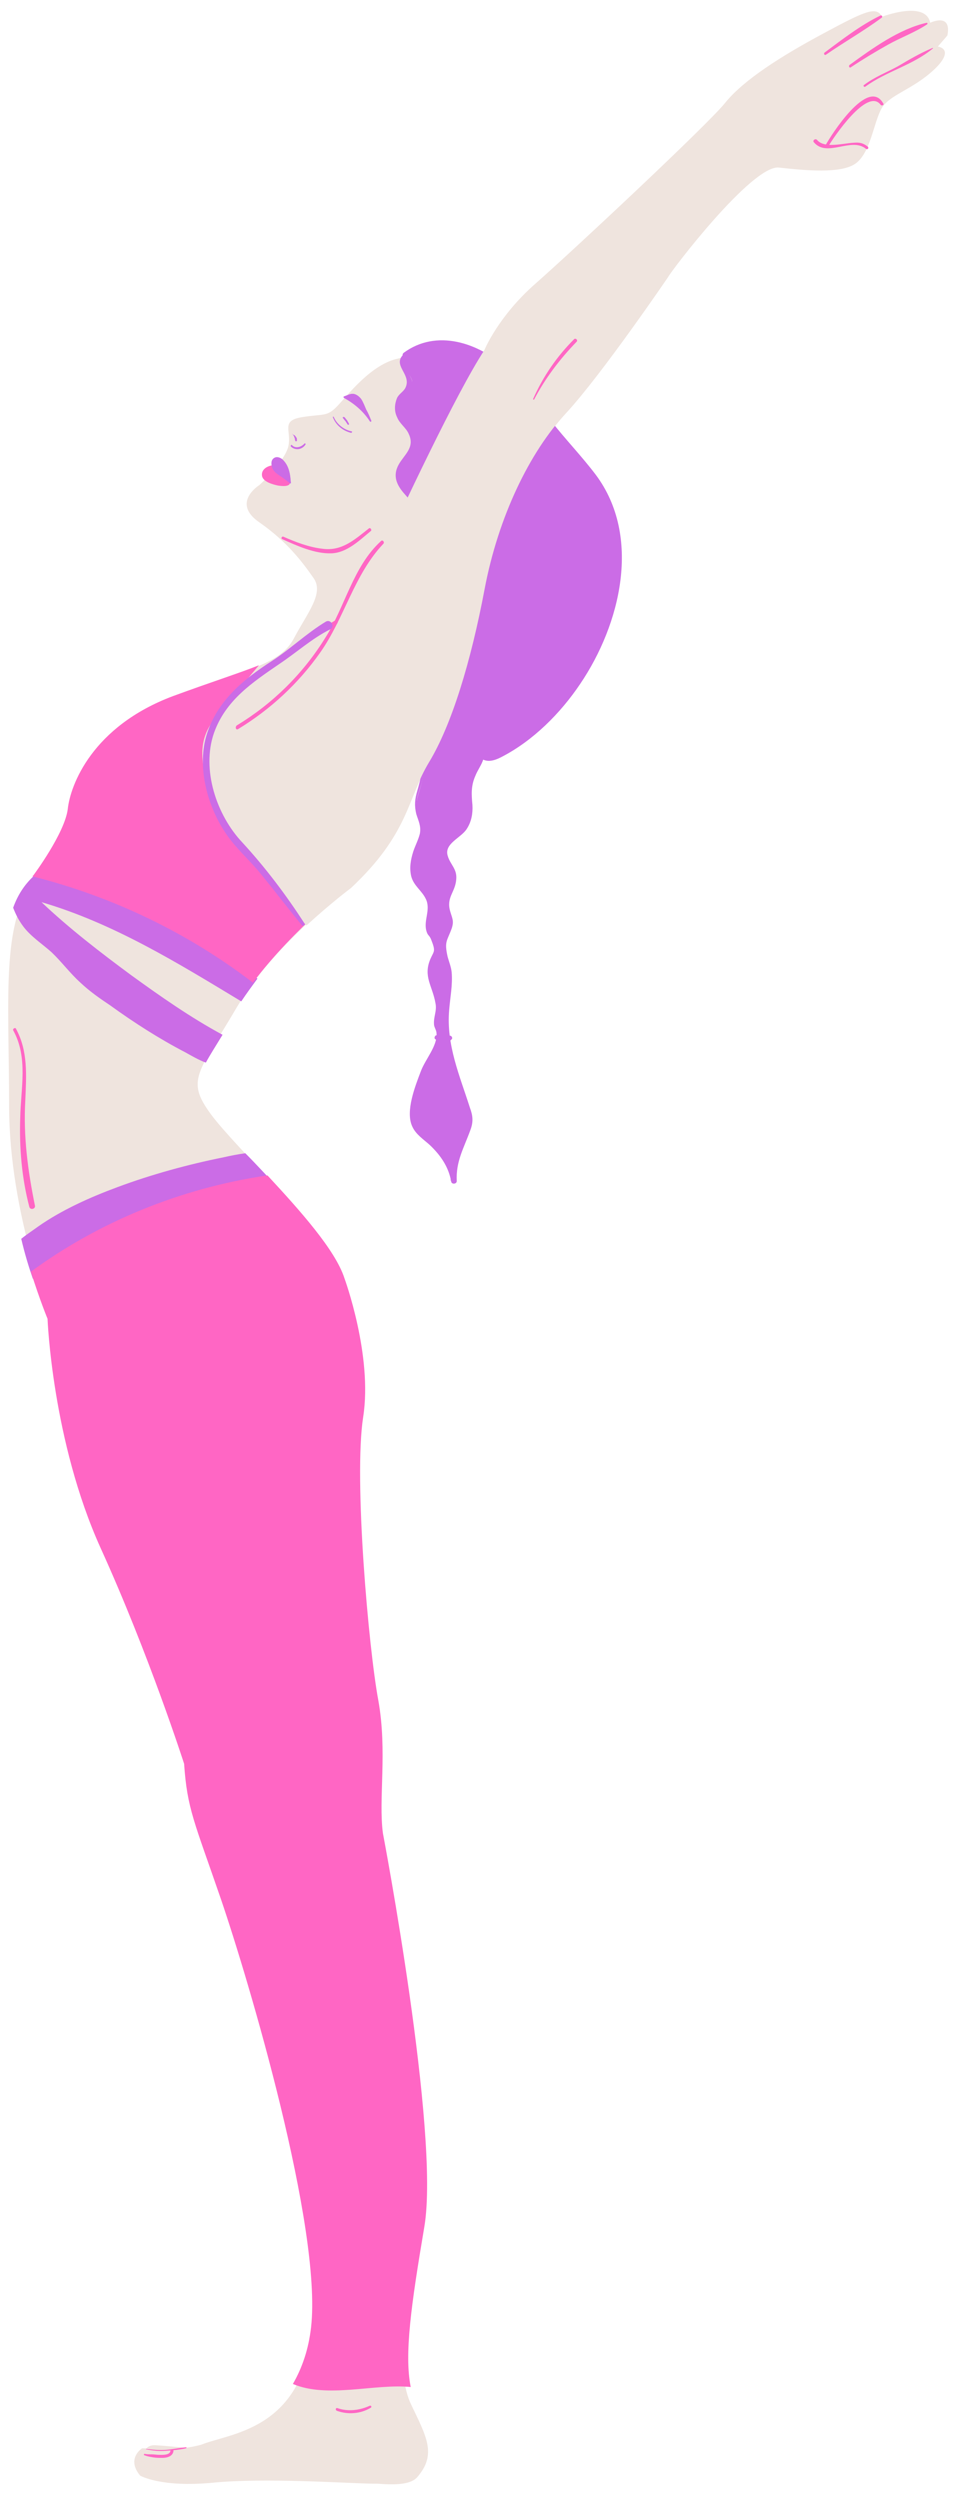 <?xml version="1.0" encoding="UTF-8" standalone="no"?><svg xmlns="http://www.w3.org/2000/svg" xmlns:xlink="http://www.w3.org/1999/xlink" fill="#000000" height="493.8" preserveAspectRatio="xMidYMid meet" version="1" viewBox="-1.5 -2.1 189.0 493.8" width="189" zoomAndPan="magnify"><g id="change1_1"><path d="M27.5,481.5c0,0,0.4-0.6,1.5-0.6s6.1,0.5,6.1,0.5l-0.9,1.2L27.5,481.5z" fill="#efe4de"/></g><g id="change1_2"><path d="M94.3,67c0,0,2.7-6.6,10.1-13.1s33.9-31.3,37.5-35.7c3.6-4.5,11-9.2,19.4-13.7s10.4-5.4,11.6-3.3 c0,0,8.6-3.3,9.5,1.2c0,0,4.3-2.1,3.4,2.5l-1.9,2.2c0,0,3.6,0.4-0.7,4.5c-4.3,4-8.8,4.9-10.4,7.7s-2.2,8.9-5.2,10.9 c-3,1.9-9.7,1.3-15,0.7c-5.4-0.6-21.4,20.5-22,21.7c0,0-13,19.1-20.1,26.8s-13.4,20.5-16.1,34.8s-6.6,26.8-11,34.2 c-4.5,7.4-3.9,14-15.5,24.7c0,0-14.9,10.7-22.6,23.8s-10.1,14.3-5.1,21.1s22.7,22.9,25.7,32.5c0,0,5.4,15.2,3.6,27.4 c-1.8,12.2,1.1,45.9,2.9,56s0,19.4,0.9,26.2c0,0,11,59.3,8,77.7c-3,18.5-4.5,28.9-1.5,35.1c3,6.3,5.1,9.8,1.2,14.3s-24.2-3.4-36.1,0 c-10.4,3.5-8.8-2.1-12.6,0c-3.7,0.5-8.8-1-6-3.6c3.2-3.1,9-0.1,12-2.8c5.5-2.3,19.8-2.7,21.9-22.4S49.9,387.9,43.4,373 c-6.6-14.9-7.7-17.6-8.3-26.5c0,0-6.8-21.4-16-42.6c-9.3-21.1-10.2-45.3-10.2-45.3s-8.6-20.5-8.6-42.3s-1.8-37.8,6-45.3 c0,0,6-8.3,6.6-13.1c0.6-4.8,4.8-16.4,20.2-22.3S53.9,129,56.6,124c2.7-5.1,6-8.9,3.9-11.9s-5.1-7.1-10.7-11c-5.7-3.9,0-7.4,0-7.4 s4.9-4.5,5.7-7.6c0.7-3.1-1.6-5.1,2.7-5.8s4.9,0,7-2.2s6.7-8.3,12.1-9.4c0,0,6.4-2.1,14.1,2.4L94.3,67z" fill="#efe4de"/></g><g><g id="change2_6"><path d="M78.2,68.4c-0.9,0.6-0.3,2,0.5,2.8s1.7,1.9,1.1,2.8c-0.2,0.4-0.7,0.6-1,0.9c-1.6,1.1-2.3,3.5-1.4,5.3 c0.8,1.6,2.6,2.8,2.8,4.6c0.3,2.6-3,4.4-3,7.1c0,2.4,2.5,3.8,3.9,5.7c0.9,1.3,1.2,2.8,1.5,4.2c0.8,3.5,1.5,7.1,1.6,10.8 c0.3,9-3.4,18.4-0.2,26.9c0.6,1.7,1.8,3.5,3.6,3.6c0.9,0,1.7-0.3,2.6-0.1c2.1,0.6,2.1,4.1,4.1,4.9c1.1,0.4,2.2-0.1,3.2-0.7 c13.7-7.6,22.9-22.7,23.4-38.3c0.1-3.4-0.2-6.9-1.3-10.1c-2.1-5.8-6.8-10.1-10.7-14.9c-2.7-3.3-5.1-6.8-7.9-10s-6.2-6-10.2-7.3 c-4-1.4-8.8-1-12.1,1.6" fill="#cb6ce6"/></g><g id="change2_1"><path d="M78,68.2c-1.7,2.1,2,3.8,0.6,6.4c-0.4,0.7-1.2,1.1-1.6,1.9c-0.5,1.2-0.6,2.6,0,3.8c0.5,1.3,1.8,2.1,2.3,3.3 c1.3,2.7-0.9,4.1-2,6.1c-1.2,2.2-0.4,4,1.2,5.8s2.7,3.1,3.4,5.6c0.5,2,0.9,4.2,1.2,6.2c0.8,5.1,0.4,10-0.2,15.1 c-0.5,3.9-1,7.9-0.6,11.9c0.3,2.8,0.9,7,3.6,8.6c1,0.6,1.6,0.4,2.6,0.5c2.8,0.4,2.8,1.5,4.2,3.4c1.4,1.9,3.1,1.6,5,0.6 c6.2-3.2,11.6-8.6,15.5-14.4c8-11.8,12.2-29.1,3.1-41.3c-2.8-3.7-6-7-8.9-10.7c-2.8-3.6-5.4-7.4-8.8-10.4c-5.5-5-13.8-7.8-20.3-3 c-0.5,0.4,0,1.3,0.5,0.9c7.2-5,15.7-0.5,21,5.1c4.7,4.9,8.7,10.6,13.1,15.8c2.5,2.8,4.8,5.9,6.1,9.4c1.4,3.8,1.6,7.9,1.3,11.8 c-0.5,7-2.7,13.8-6.3,19.7c-3.4,5.7-8.1,10.7-13.6,14.4c-1.2,0.8-3.2,2.4-4.6,2.6c-2.5,0.3-2.8-1.7-3.6-3.2 c-1.1-1.8-1.9-1.5-3.7-1.7c-5-0.6-5.4-7.4-5.3-11.5c0-4,0.7-8,1.1-12c0.7-6.5,0.3-13.9-2.1-20C81,96,76.3,93.7,78,90 c1-2,3.1-3.6,2.3-6.1c-0.3-1.1-1.2-1.8-1.8-2.7C77.6,80,77,79,77.4,77.4c0.5-2,1.1-1.5,2.1-2.6c2-2.3-2.6-4.3-1.1-6.1 C78.7,68.3,78.2,67.9,78,68.2L78,68.2z" fill="#cb6ce6"/></g></g><g><g id="change2_11"><path d="M82.4,144.6c-1.6,1.4-0.3,3.9-0.3,6c0.1,2.7-2.1,5.5-0.9,8c0.4,0.7,1,1.3,1.1,2c0.1,0.5,0,1.1-0.2,1.6 c-0.5,1.7-1.3,3.3-1.7,5.1c-0.4,1.7-0.4,3.7,0.5,5.2c0.8,1.2,2.1,2.1,2.6,3.5c0.7,2.1-1,4.6,0.1,6.5c0.4,0.7,1.2,1.2,1.5,2 c0.5,1.5-1,2.8-1.5,4.2c-1.1,2.9,2.1,5.9,1.8,9c-0.1,0.9-0.5,1.7-0.4,2.5c0.1,0.9,0.6,1.7,0.7,2.5c0.1,1.2-0.8,2.3-1.4,3.3 c-2.1,3.1-2.9,6.9-3.7,10.6c-0.2,0.9-0.4,1.9-0.2,2.8c0.3,1.6,1.7,2.7,3,3.7c2.5,2.1,4.7,4.9,5.1,8.1c-0.2-2.6,0.3-5.2,1.4-7.6 c0.7-1.5,1.7-3.1,1.7-4.8c-0.1-1.2-0.7-2.4-1.2-3.5c-1-2.1-1.5-4.4-2.1-6.6c-0.8-3-1.5-6.1-1.5-9.2c0.1-4.1,1.6-8.4,0-12.2 c-0.3-0.6-0.6-1.2-0.7-1.9c-0.3-2.2,2.4-4.3,1.6-6.4c-0.3-0.8-1-1.3-1.2-2.1c-0.3-1.2,0.8-2.3,1.4-3.5c0.8-1.4,0.7-3.3-0.1-4.7 c-0.6-1-1.6-1.9-1.4-3c0.2-1.2,1.5-1.8,2.5-2.4c1.9-1.3,3-3.8,2.8-6.1c-0.1-1.2-0.6-2.3-0.5-3.5c0.1-1.4,1-2.5,1.7-3.7 c1.9-3.4,2.4-7.6,1.3-11.3c-0.3-0.9-0.6-1.7-1.2-2.4c-1-1.1-2.7-1.4-4.2-1.1s-2.8,1-4.1,1.8c0.3-0.2,0.6-0.5,1-0.7" fill="#cb6ce6"/></g><g id="change2_4"><path d="M82.1,144.3c-0.8,1-1,1.8-0.9,3c0.1,1.1,0.5,2.2,0.5,3.3c0,1.2-0.4,2.4-0.7,3.5c-0.5,1.7-0.6,2.9-0.2,4.6 c0.4,1.3,1,2.4,0.7,3.9c-0.3,1.2-0.9,2.3-1.3,3.5c-0.5,1.6-0.8,3.2-0.4,4.9c0.5,1.9,2.1,2.8,2.9,4.5c1,2.1-0.5,4.2,0.1,6.3 c0.3,1,0.5,0.7,0.9,1.6c1,2.5,0.6,2.3-0.1,3.9c-1.5,3.5,0.4,5.3,1,8.8c0.3,1.5-0.4,2.6-0.3,4.1c0,0.6,0.5,1.2,0.5,1.8 c0.2,2.5-2.2,5.1-3.1,7.5c-1.1,2.9-3.1,7.9-1.7,10.9c0.7,1.6,2.3,2.6,3.5,3.7c2.1,2,3.7,4.3,4.2,7.2c0.1,0.6,1.1,0.5,1.1-0.1 c-0.2-3.9,1.4-6.5,2.7-10.1c0.6-1.6,0.5-2.8-0.1-4.4c-2-6.3-4.7-12.4-4.1-19.3c0.2-2.5,0.7-4.9,0.5-7.4c-0.1-1.1-0.5-2-0.8-3.1 c-0.7-3.1-0.1-3.1,0.8-5.6c0.5-1.5,0.1-2-0.3-3.4c-0.8-2.8,1-3.7,1.2-6.3c0.2-2.1-1.2-2.9-1.7-4.7c-0.7-2.4,2.7-3.5,3.8-5.3 c0.9-1.4,1.2-3,1.1-4.7c-0.2-2.1-0.3-3.8,0.6-5.8c0.4-1,1-1.8,1.4-2.8c1.4-3.5,2-9.4-0.8-12.4c-2.6-2.8-6.4-1.2-9.1,0.4 c0.2,0.4,0.4,0.7,0.6,1.1c0.3-0.2,0.6-0.5,1-0.7c0.7-0.5,0-1.6-0.6-1.1c-0.3,0.2-0.6,0.5-1,0.7c-0.6,0.5-0.1,1.5,0.6,1.1 c1.3-0.8,3.1-2,4.7-1.8c2.3,0.3,3.6,2,4.1,4.1c0.7,3,0.3,6.2-1,9c-0.7,1.6-2,3-2.2,4.8c-0.2,2.1,0.9,3.9,0.2,6 c-0.8,2.7-3.4,2.9-4.6,5c-0.4,0.7-0.5,1.3-0.3,2.1c0.2,0.9,1,1.5,1.4,2.3c1.3,2.8,0.3,3.4-0.7,5.4c-0.5,1-0.8,1.7-0.6,2.7 c0.4,1.5,1.2,2.5,0.7,4.3c-0.2,0.8-0.8,1.5-1,2.3c-0.3,1.1-0.2,1.8,0.2,2.9c1,3.1,1.1,5.5,0.7,8.7c-0.3,2.6-0.5,5-0.2,7.6 c0.6,4.3,1.7,8.7,3.5,12.7c0.9,2.2,1.3,3.5,0.4,5.9c-0.4,1-1,1.9-1.3,3c-0.8,2.2-1.1,4.4-1,6.7c0.4,0,0.7-0.1,1.1-0.1 c-0.7-3.8-3.1-6.4-5.9-8.9c-2.8-2.6-2.2-5.2-1.3-8.4c0.6-2.3,1.3-4.5,2.4-6.6c0.7-1.3,1.9-2.4,2-4c0.1-0.8-0.3-1.5-0.5-2.3 c-0.2-1.1,0.2-2.2,0.2-3.2c0-1.7-0.5-3.1-1.2-4.7c-0.7-1.6-1.1-2.8-0.4-4.7c0.3-0.7,0.9-1.3,1.1-2.1c0.2-0.7,0.3-1.3,0.1-2 c-0.3-0.9-1.1-1.5-1.4-2.4c-0.5-1.2-0.2-2.1-0.1-3.4c0.1-1.3,0.2-2.3-0.5-3.5c-0.4-0.8-1.2-1.4-1.7-2.1c-1.2-1.7-1.5-3.4-1-5.4 c0.4-2,1.7-3.8,1.9-5.9c0.2-1.8-1.4-2.8-1.5-4.6s1-3.6,1.2-5.4c0.2-2.1-1.3-4.8,0.2-6.6C83.1,144.5,82.5,143.9,82.1,144.3 L82.1,144.3z" fill="#cb6ce6"/></g></g><g><g id="change2_12"><path d="M66.5,76.2c0.6-0.2,1.1-0.5,1.7-0.5c0.5,0,1,0.3,1.4,0.8c0.3,0.4,0.6,0.9,0.8,1.4c0.4,1,0.9,2,1.3,3.1 C70.5,78.9,68.7,77.3,66.5,76.2" fill="#cb6ce6"/></g><g id="change2_5"><path d="M66.6,76.3c0.6-0.2,1.2-0.6,1.9-0.4c0.7,0.1,1.1,0.6,1.4,1.2s0.6,1.2,0.8,1.9c0.3,0.7,0.6,1.4,0.9,2.1 c0.1-0.1,0.2-0.1,0.3-0.2c-1.3-2-3.1-3.6-5.2-4.7c-0.2-0.1-0.4,0.2-0.2,0.3c2,1.1,3.8,2.6,5.1,4.6c0.1,0.2,0.4,0.1,0.3-0.1 c-0.3-0.8-0.6-1.5-1-2.2c-0.3-0.7-0.6-1.5-1-2.1c-0.4-0.5-0.9-0.9-1.5-1c-0.7-0.1-1.3,0.4-2,0.6C66.4,76.1,66.4,76.3,66.6,76.3 L66.6,76.3z" fill="#cb6ce6"/></g></g><g id="change2_3"><path d="M64.3,80.3c0.6,1.6,2,2.7,3.6,3.1c0.2,0,0.3-0.3,0.1-0.3c-1.5-0.3-2.9-1.4-3.5-2.8 C64.4,80.1,64.3,80.2,64.3,80.3L64.3,80.3z" fill="#cb6ce6"/></g><g id="change2_8"><path d="M66.3,80.5c0.2,0.2,0.3,0.4,0.5,0.6c0.1,0.1,0.1,0.2,0.2,0.3c0.1,0.1,0.1,0.2,0.2,0.3c0,0.1,0.1,0.1,0.2,0.1 s0.1-0.1,0.1-0.2c-0.1-0.2-0.3-0.5-0.4-0.7c-0.2-0.2-0.3-0.4-0.5-0.6C66.3,80.2,66.2,80.3,66.3,80.5L66.3,80.5z" fill="#cb6ce6"/></g><g id="change2_2"><path d="M56.3,83.7c0.2,0.1,0.3,0.3,0.4,0.6c0,0.1,0.1,0.2,0.1,0.3c0,0.1,0,0.2,0.1,0.4c0,0.1,0.2,0.1,0.3,0 c0-0.1,0-0.2,0-0.2c0-0.1,0-0.1,0-0.2s-0.1-0.3-0.2-0.4C56.9,84,56.7,83.8,56.3,83.7C56.3,83.4,56.2,83.6,56.3,83.7L56.3,83.7z" fill="#cb6ce6"/></g><g id="change2_10"><path d="M56,86.1c0.4,0.4,1,0.6,1.6,0.5c0.5-0.1,1-0.4,1.3-0.9c0.1-0.1-0.1-0.3-0.2-0.2c-0.6,0.7-1.8,1.1-2.5,0.3 C56.1,85.7,55.9,85.9,56,86.1L56,86.1z" fill="#cb6ce6"/></g><g><g id="change3_1"><path d="M52.5,90.3c-0.4,0-0.7,0.2-1,0.4c-0.4,0.3-0.7,0.8-0.5,1.2c0.1,0.2,0.3,0.3,0.4,0.4c1.1,0.7,2.5,1,3.8,0.9 c0.1,0,0.1,0,0.2-0.1c0.1-0.1,0-0.2,0-0.3c-0.5-1-1.2-1.8-2.2-2.3" fill="#ff66c4"/></g><g id="change3_11"><path d="M52.5,89.8c-1.1,0.1-2.4,0.8-2.2,2.1c0.2,1.2,2.2,1.7,3.1,1.9c0.6,0.1,2.7,0.4,2.4-0.8 c-0.3-1.1-1.3-2.4-2.3-2.9c-0.8-0.4-1.5,0.8-0.7,1.2c0.4,0.2,0.8,0.4,1.1,0.7c0.1,0.1,1.1,0.9,1,1c0.1-0.1,0.3-0.2,0.4-0.2 c-0.3,0-0.7-0.1-1.1-0.2c-0.5-0.1-1-0.2-1.4-0.3c-0.3-0.1-1-0.3-1.1-0.6c-0.2-0.4,0.6-0.7,0.9-0.8C53.1,90.7,53,89.8,52.5,89.8 L52.5,89.8z" fill="#ff66c4"/></g></g><g><g id="change2_9"><path d="M52.6,90.2c-0.1-0.3-0.1-0.6-0.1-0.9s0.2-0.6,0.4-0.8c0.4-0.3,1,0,1.4,0.3c0.6,0.5,1,1.3,1.3,2.1 s0.3,1.6,0.4,2.4c-0.6-0.5-1.1-0.9-1.7-1.4C53.7,91.4,52.9,91.2,52.6,90.2" fill="#cb6ce6"/></g><g id="change2_7"><path d="M52.8,90.2c-0.1-0.5-0.3-1.6,0.5-1.5c0.6,0,1.1,0.6,1.4,1c0.8,1.1,1,2.4,1.1,3.7c0.1,0,0.1-0.1,0.2-0.1 c-0.6-0.6-1.3-1.2-1.9-1.7C53.6,91.2,53,90.8,52.8,90.2c-0.2-0.2-0.6-0.1-0.5,0.1c0.3,0.7,0.8,1.1,1.4,1.5 c0.8,0.5,1.5,1.1,2.2,1.6c0.1,0,0.1,0,0.1-0.1c-0.1-1.6-0.3-3.2-1.4-4.4c-0.4-0.5-1.2-0.9-1.8-0.6c-0.8,0.4-0.7,1.3-0.5,2 C52.4,90.6,52.9,90.5,52.8,90.2L52.8,90.2z" fill="#cb6ce6"/></g></g><g fill="#cb6ce6" id="change4_1"><path d="M5.1,171c-1.8,1.7-3.1,3.7-4,6.2c0.5,1.3,1.1,2.5,2,3.7c1.5,2,3.7,3.4,5.6,5.1c2,1.9,3.6,4.1,5.7,6 c1.8,1.7,3.8,3.1,5.9,4.5c4.7,3.4,9.7,6.6,14.9,9.3c0.9,0.5,2.6,1.5,4,2c0.8-1.5,1.9-3.2,3.3-5.5c-6.3-3.4-12.3-7.6-18.1-11.8 c-6.1-4.5-12.2-9.2-17.7-14.4c14.3,4.2,26.9,12,39.5,19.6c1-1.5,2.1-3,3.2-4.5c-13.2-9.4-28.2-15.8-43.5-21.2 C5.4,170.6,5.1,171,5.1,171z" fill="inherit"/><path d="M21.7,232.4c-5.4,2-11,4.5-15.7,7.8c-0.8,0.6-2.2,1.5-3.3,2.4c0.7,3,1.5,5.6,2.3,7.9c8-4.4,16.1-9.1,24.6-12.4 c4.1-1.6,8.4-2.7,12.8-3.5c3.7-0.6,7.2-1.2,10.7-2.5c-2.1-2.2-4.1-4.4-6.1-6.4c-1.5,0.2-3,0.5-4.3,0.8 C35.7,227.9,28.4,229.9,21.7,232.4z" fill="inherit"/></g><g fill="#ff66c4" id="change5_1"><path d="M63.1,174.3c-0.8,0.5-1.8,1.1-2.8,1.1c-0.8,0-1.6-0.4-2.5-0.8c-9.2-4.7-16.1-13.2-18.6-22.9 c-0.7-2.8-1.1-5.9-0.1-8.6c0.7-2,2.1-3.6,3.5-5.3c2.4-2.8,4.7-5.7,7.1-8.5c-3.7,1.5-9.1,3.2-17,6.1c-16,6-20.3,17.6-20.8,22.3 c-0.6,4.8-6.8,13.1-6.8,13.1C5,170.9,5,170.9,4.9,171c15.9,4,30.8,11.2,43.6,21c8.2-10.9,20-20,20-20c1.8-1.6,3.4-3,4.7-4.4 c1.1-1.5,1.7-3.4,2.8-4.8c0.7-1.1-0.8-5.9-0.1-6.9c-2,1.8-1.2,8.7-3.3,10.5C69.6,169.2,66.6,172,63.1,174.3z" fill="inherit"/><path d="M4.6,249.1c1.8,5.7,3.3,9.3,3.3,9.3s0.9,24.1,10.5,45.3c9.6,21.1,16.5,42.6,16.5,42.6c0.6,8.9,2,11.4,7.3,26.8 c5.4,15.8,20,64.8,17.8,84.5c-0.5,4.4-1.8,8.1-3.6,11.2c6.9,2.9,16.1-0.1,23.3,0.6c-1.3-6.5,0.1-16.3,2.7-31.7 c3.1-18.5-8.2-77.7-8.2-77.7c-0.9-6.8,0.9-16.1-0.9-26.2c-1.9-10.1-4.9-43.8-3-56c1.9-12.2-3.7-27.4-3.7-27.4 c-1.8-5.6-8.8-13.4-15.2-20.3c-0.1,0-0.2,0-0.2,0C34.3,232.6,18.1,239.2,4.6,249.1z" fill="inherit"/></g><g id="change1_3"><path d="M83.3,148.5c4.5-7.4,8.3-19.9,11-34.2s8.9-27.1,16.1-34.8c7.1-7.7,20.1-26.8,20.1-26.8 c0.6-1.2,16.7-22.3,22-21.7c5.4,0.6,12.1,1.2,15-0.7s3.6-8,5.2-10.9c1.6-2.8,6.1-3.7,10.4-7.7c4.3-4,0.7-4.5,0.7-4.5l1.9-2.2 c0.9-4.6-3.4-2.5-3.4-2.5c-0.9-4.5-9.5-1.2-9.5-1.2c-1.2-2.1-3.3-1.2-11.6,3.3s-15.8,9.2-19.4,13.7c-3.6,4.5-30.1,29.2-37.5,35.7 c-7.3,6.4-10,13-10,13c-5.6,8.5-16.4,31.6-21.1,41.7c-4.8,10.1-21.4,28.9-21.4,28.9c-9.4,23,0.7,37,7.3,43.1 c4.9-4.5,8.8-7.4,8.8-7.4C79.4,162.5,78.8,156,83.3,148.5z" fill="#efe4de"/></g><g><g id="change3_4"><path d="M45.6,141.9c6.4-3.9,11.9-9,16.2-15.1c4.8-6.8,6.7-15.4,12.5-21.5c0.3-0.3-0.2-0.9-0.5-0.5 c-5.5,5-7.1,13-11,19.1c-4.4,7.1-10.4,13-17.5,17.3C44.9,141.6,45.2,142.2,45.6,141.9L45.6,141.9z" fill="#ff66c4"/></g><g id="change3_7"><path d="M56.7,126.4c2.8-1.8,5.6-3.6,8.4-5.3c0.4-0.3,0-0.9-0.4-0.6c-2.9,1.7-5.6,3.5-8.3,5.5 C56.1,126.1,56.4,126.6,56.7,126.4L56.7,126.4z" fill="#ff66c4"/></g><g id="change3_9"><path d="M54.3,104.4c2.9,1.3,6.4,2.9,9.7,2.8c3.1-0.1,5.6-2.6,7.8-4.4c0.3-0.2-0.1-0.8-0.4-0.5 c-2.8,2.2-5.3,4.5-9.1,4c-2.7-0.3-5.3-1.3-7.8-2.4C54.2,103.8,54,104.3,54.3,104.4L54.3,104.4z" fill="#ff66c4"/></g><g id="change3_15"><path d="M104.1,76.8c2.2-4.2,5.1-8,8.4-11.4c0.3-0.3-0.2-0.8-0.5-0.5c-3.4,3.4-6.1,7.3-8.1,11.8 C103.8,76.8,104.1,76.9,104.1,76.8L104.1,76.8z" fill="#ff66c4"/></g><g id="change3_16"><path d="M161.8,8.7c3.6-2.5,7.5-4.7,11-7.3c0.3-0.2,0-0.6-0.3-0.4c-3.9,1.9-7.5,4.7-11,7.3 C161.3,8.5,161.5,8.9,161.8,8.7L161.8,8.7z" fill="#ff66c4"/></g><g id="change3_12"><path d="M166.7,11.2c2.4-1.6,4.9-3.1,7.4-4.5s5.3-2.4,7.7-4c0.1-0.1,0.1-0.3-0.1-0.3c-5.4,1.2-10.8,5.1-15.2,8.3 C166.2,10.9,166.4,11.4,166.7,11.2L166.7,11.2z" fill="#ff66c4"/></g><g id="change3_2"><path d="M169.6,15c4.1-3,9.3-4.2,13.3-7.5c0.1-0.1,0-0.2-0.1-0.1c-2.4,1-4.6,2.3-6.8,3.6c-2.2,1.2-4.6,2.1-6.7,3.7 C169.1,14.8,169.3,15.2,169.6,15L169.6,15z" fill="#ff66c4"/></g><g id="change3_13"><path d="M183.4,7.3C183.4,7.3,183.5,7.3,183.4,7.3C183.5,7.2,183.5,7.2,183.4,7.3C183.4,7.2,183.4,7.2,183.4,7.3 L183.4,7.3L183.4,7.3z" fill="#ff66c4"/></g><g id="change3_14"><path d="M162.2,26.9c1.1-1.9,7.8-11.8,10.4-8.3c0.2,0.3,0.8,0,0.5-0.3c-3-5.2-10.3,6.3-11.4,8.3 C161.6,26.9,162,27.2,162.2,26.9L162.2,26.9z" fill="#ff66c4"/></g><g id="change3_6"><path d="M159.4,26c2.6,3.1,7.4-1.1,10.3,1.3c0.3,0.2,0.6-0.1,0.4-0.4c-1-0.8-1.7-0.9-2.9-0.8c-2,0.1-5.8,1.2-7.2-0.6 C159.6,25.2,159.1,25.7,159.4,26L159.4,26z" fill="#ff66c4"/></g><g id="change3_10"><path d="M1.1,201.4c3,5.4,1.5,11.5,1.4,17.3c-0.2,5.9,0.3,11.9,1.8,17.6c0.2,0.7,1.3,0.4,1.1-0.3 c-1.4-6.9-2.3-13.6-1.9-20.7c0.2-4.9,0.6-9.8-1.9-14.3C1.4,200.9,1,201.1,1.1,201.4L1.1,201.4z" fill="#ff66c4"/></g></g><g id="change4_2"><path d="M58.7,180.3c-3.7-5.7-7.7-11-12.3-16c-5.1-5.4-8.1-14.4-5.6-21.6c2.3-6.5,7.6-10,13-13.7c3.3-2.2,6.4-5,10-6.8 c1-0.5,0.1-2.1-0.9-1.5c-3.8,2.3-7,5.4-10.7,7.8c-5.6,3.6-10.7,7.8-12.8,14.4c-2,6.3,0,14,3.6,19.4c2,3.1,4.9,5.5,7.2,8.4 c2.7,3.3,5.3,6.7,8,10C58.4,180.9,58.9,180.6,58.7,180.3L58.7,180.3z" fill="#cb6ce6"/></g><g><g id="change4_3"><path d="M84.6,203.2c0.5,0.3,1.2,0.7,1.8,0.6c0.5,0,1.3-0.3,1.5-0.8c0-0.2-0.1-0.4-0.3-0.5c-0.4-0.1-0.8,0.1-1.3,0.1 s-1,0-1.4-0.2C84.5,202.3,84.2,203,84.6,203.2L84.6,203.2z" fill="#cb6ce6"/></g></g><g id="change1_4"><path d="M26.2,486.9c0,0,4.1,2.4,14.4,1.4c10.3-1,26.1,0.1,31.7,0.2c5.6,0.1,8.9-3.7,8.5-4.9c-0.4-1.3-10-6.4-10-6.4 l-13.5,4.2l-16.1-1.5c0,0-2.9,1.1-5.9,1.5c-2.9,0.4-8.7,0.1-8.7,0.1S23.4,483.5,26.2,486.9z" fill="#efe4de"/></g><g><g id="change3_8"><path d="M27.1,482.9c0.5,0.2,1.1,0.3,1.7,0.4c0.6,0.1,1.2,0.1,1.8,0.1c0.9,0,2.1-0.3,2.2-1.4c0-0.4-0.6-0.4-0.6,0 c-0.1,0.9-1.6,0.8-2.2,0.8c-0.5,0-1-0.1-1.5-0.1c-0.5,0-1,0-1.4-0.1C26.9,482.6,26.9,482.9,27.1,482.9L27.1,482.9z" fill="#ff66c4"/></g></g><g><g id="change3_3"><path d="M65.1,474.1c2.2,0.8,4.7,0.6,6.7-0.6c0.3-0.2,0-0.5-0.2-0.4c-2,0.9-4.2,1.2-6.3,0.5 C64.9,473.4,64.7,473.9,65.1,474.1L65.1,474.1z" fill="#ff66c4"/></g></g><g><g id="change3_5"><path d="M27.4,481.7c1.3,0.3,2.6,0.4,3.9,0.3c1.3-0.1,2.7-0.2,4-0.5c0.1,0,0.1-0.2,0-0.2c-1.3,0.1-2.6,0.4-3.9,0.5 c-1.3,0.1-2.7,0-4-0.2C27.4,481.6,27.3,481.7,27.4,481.7L27.4,481.7z" fill="#ff66c4"/></g></g></svg>